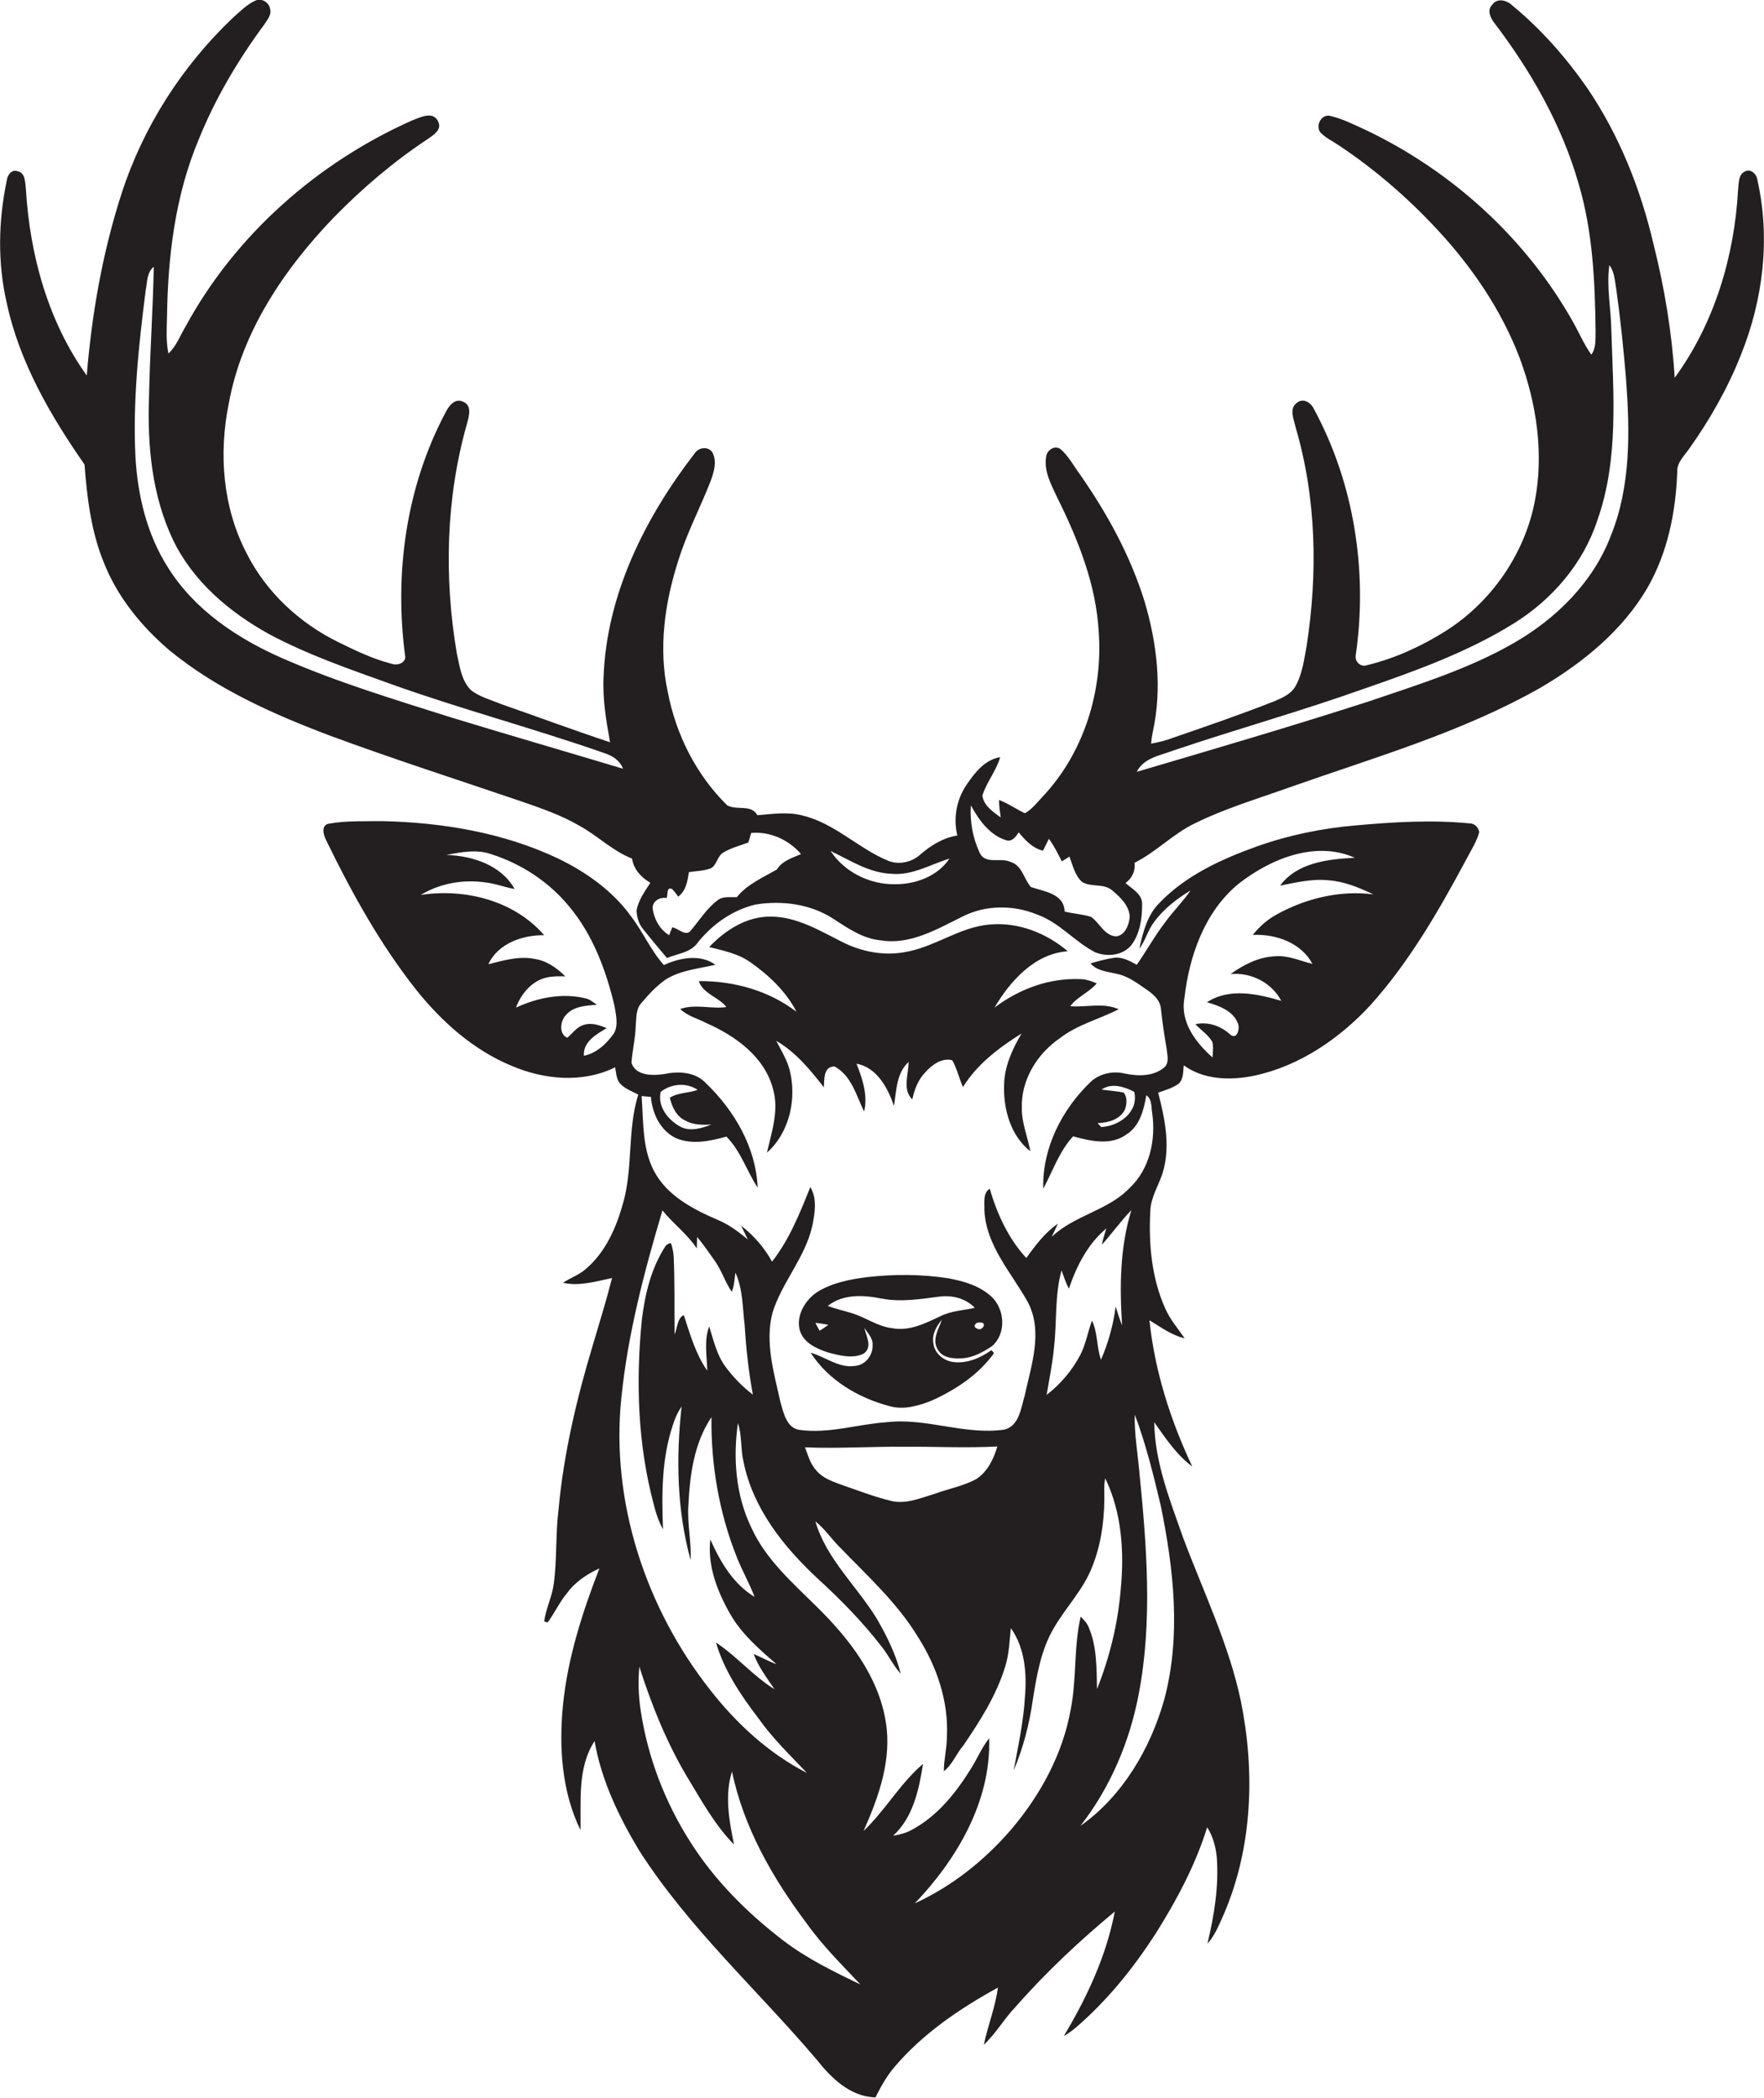 <?xml version="1.0" encoding="utf-8"?>
<!-- Generator: Adobe Illustrator 19.2.0, SVG Export Plug-In . SVG Version: 6.00 Build 0)  -->
<svg version="1.1" id="Layer_1" xmlns="http://www.w3.org/2000/svg" xmlns:xlink="http://www.w3.org/1999/xlink" x="0px" y="0px"
	 viewBox="0 0 626.3 744.7" enable-background="new 0 0 626.3 744.7" xml:space="preserve">
<g>
	<path fill="#231F20" d="M624,64.1c-0.2-2.3-2.5-4.5-4.7-3.1c-2.2,1.2-1.9,4.2-2.2,6.3c-1.3,23.7-8.4,47.5-22.5,66.8
		c-1-16-3.6-31.8-7.5-47.3c-4.6-19.8-12.3-39.1-23.8-55.9c-7.5-10.7-16.2-20.6-26.3-28.9c-1.9-1.9-5.4-2.9-7.2-0.3
		C528,3.5,529,6,530.3,7.8c13.2,17.3,24.2,36.5,30.2,57.5c5,16.9,5.8,34.6,6,52.1c-0.1,2.9,0.3,6-1.5,8.5c-2.6-3.6-4.3-7.7-6.5-11.6
		c-16.7-29.7-43-53.6-73.7-68.2c-4-1.8-8-3.9-12.3-4.9c-3.2-1-5.5,3.2-3.8,5.7c1.8,2,4.3,3.1,6.5,4.6c12.8,8.5,24.5,18.6,35,29.9
		c12.4,13.3,22.9,28.7,29.4,45.8c6,16.2,8.6,33.9,5.3,50.9c-3.7,18.8-15.5,35.7-31.6,45.9c-8.6,5.4-17.9,9.7-27.8,12.1
		c-2.5,1-4.7-1.4-4.1-3.8c4.2-29.6-0.6-60.7-14.9-87.1c-1-2.2-3.7-4-5.9-2.3c-3.1,2-1.2,6-0.6,8.8c7.4,25.1,7.9,51.9,3.9,77.7
		c-0.9,4.8-1.5,9.9-4,14.3c-1.6,2.8-4.8,4.1-7.6,5.3c-11.7,4.6-23.6,8.7-35.5,12.8c-2.6,1-5.3,1.7-8.1,2.2c0.1-1.4,0.3-2.8,0.6-4.2
		c3.4-15.4,1.5-31.5-3-46.5c-5-16.1-13.2-31-22.8-44.8c-2.3-3.1-4.1-6.6-7-9.1c-2.2-1.5-4.9,0.5-5.1,2.9c-0.8,5.1,1.9,9.9,4,14.4
		c7.4,14.9,13.8,30.9,14.7,47.7c1.5,21-5.3,42.9-19.9,58.4c-2,2.1-3.8,4.5-6.3,5.9c-3.1-1.4-5.9-3.5-9.2-4.7c0,2.1,0.3,4.1,0.6,6.2
		c-2.7-2-6.1-4.2-6.5-7.8c1.5-4.8,4.9-8.7,6.3-13.6c-5.5,0.9-9.1,5.6-12,9.9c-3.5,5.2-4.7,11.8-3.2,17.9c-5,0.8-9.4,3.5-13.2,6.8
		c-3,2.7-7.5,3.7-11.3,2.2c-10.7-4.4-19.1-13.4-30.5-16.1c-5.3-1.4-10.7-0.5-16-0.1c-2.2-4-7.2-1.6-10.7-3.5
		c-11-10.8-18.2-25.1-21.1-40.2c-3.4-15.5-1.1-31.7,3.7-46.6c3-9.8,7.8-18.8,11.5-28.3c1.2-3.3,2.4-7.2,0.5-10.4
		c-1.6-2.1-4.9-1.5-6.2,0.6c-17.6,22.8-31.2,50-32.3,79.2c-0.4,7.9,0.9,15.6,2.3,23.3c-13-4.3-25.9-9.1-38.8-13.6
		c-3.6-1.5-7.6-2.5-10.7-5c-3.3-3.4-3.9-8.4-4.9-12.9c-4.6-27-3.9-55.2,3.6-81.6c0.7-2.6,1.9-6.5-1.4-7.8c-3-1.4-5.2,1.7-6.3,4
		c-14,26.4-18.2,57.3-14.2,86.7c-0.2,2.4-3.2,3-5,2.3c-6.6-1.7-12.8-4.7-18.9-7.7c-13.8-6.8-25.6-17.8-32.5-31.6
		c-8.4-16.2-9.9-35.2-6.3-52.9c4.6-25.6,19.7-47.9,37.4-66.3c10.1-10.3,21.1-19.7,33.2-27.7c2-1.4,5.2-3.3,3.8-6.2
		c-1.8-4-6.5-1.5-9.4-0.4C112.6,57.8,83.6,83.4,66,115.7c-2,3.3-3.3,7.1-6.2,9.8c-0.9-4.3-0.6-8.8-0.5-13.2
		c0.3-21.3,2.9-43,11.3-62.9c5.9-14.6,14-28.2,23.3-40.8c1-1.6,2.6-3.3,2-5.4c-0.3-2.3-3-4-5.2-3c-3.1,1.4-5.5,3.9-8,6.1
		c-18,17.1-31.8,38.6-39.5,62.3c-6.8,21-10.6,42.8-12.4,64.7C17.1,114.2,10.6,90.6,9.2,67.2c-0.3-2.3-0.1-5.8-2.9-6.4
		c-2.2-0.8-3.7,1.4-3.9,3.3c-3,14.3-3.3,29.2,0,43.5c4.5,21,15.5,39.9,27.6,57.3c0.9,11.6,2.3,23.5,6.7,34.4
		c4.8,12.4,13.4,23,23.5,31.6c16.7,13.7,36.7,22.6,56.8,30.2c22.7,8.4,45.8,15.8,68.7,23.6c6.9,2.4,13.8,4.8,20.1,8.5
		c6.4,3.5,11.7,8.9,18.6,11.6c0.6,3.9,3.3,6.7,6.5,8.6c-2,3.1-4.3,6.2-4.9,9.9c0.1,2.3,0.8,4.7,2.3,6.5c2.8,3.5,5.6,6.9,8.5,10.3
		c3.8-1.6,8.6-1.9,11.1-5.7c5.2-6.4,12.3-11.4,20.4-13.3c9.4-1.5,19.5-0.2,27.6,5.1c5.1,3.3,10.4,7,16.6,7.6
		c10.5,1.8,20.1-3.9,29.2-8.4c8.2-4.2,18.2-4.2,26.6-0.7c7.9,2.8,13.3,9.7,20.6,13.4c4.3,1.7,9.8,1.1,12.8-2.6c3-4,3.8-9.3,3.8-14.2
		c0.3-3.8-3.5-5.7-5.9-7.8c2.3-1.7,3.6-4.3,3.2-7.2c7.8-3.9,13.8-10.4,21.6-14.1c10.6-5.2,22-8.6,33.2-12.6
		c30.3-10.7,61.5-19.6,89.6-35.6c14.9-8.8,28.9-20.2,37.7-35.3c7.2-12.5,10.1-27,10.6-41.3c-0.1-3.2,2.4-5.5,4.1-7.9
		c7.4-10.4,13.8-21.6,18.5-33.5C626,106.4,628.6,84.7,624,64.1z M160.2,254.7c-20.2-6.4-40.5-12.5-59.9-21
		c-16-7-31.3-17.2-40.7-32.3c-7.4-11.6-10.7-25.4-11.5-39c-1-19.7,1.1-39.5,3.6-59.1c0.6-2.9,0.3-6.5,2.9-8.6
		c-0.3,15.5-1.4,31-1.7,46.6c-0.6,17.1,1.1,34.7,8.5,50.3c7.1,14.8,20.1,25.8,34.3,33.6c13.7,7.3,28.5,12.4,43,17.6
		c25.1,9,50.9,15.8,76,24.6c2.8,0.9,5.4,2.6,6.5,5.5C200.9,266.8,180.5,260.9,160.2,254.7z M275.8,308.7c-4.9,2.8-10.5,5.2-14.2,9.8
		c-2.3,0.1-4.8-0.4-6.7,1c-3.9,2.9-6.5,7.1-9.6,10.8c-1.8,2.4-4.5-0.8-6.6-1.1c-0.3,0.7-0.9,2.1-1.1,2.8c-3.4-2-5.4-5.8-5.9-9.6
		c0-2.6,2.6-4,5-3.6c0.5-1.1-0.2-4.1,1.9-3.2c0.8,0.8,1.5,1.7,2.2,2.7c2.8-2.1,3.3-5.5,3.8-8.7c2.7-0.4,5.4-0.4,7.9-1.4
		c2.1-1.3,2.2-4.4,4.4-5.6c2.7-1.6,5.8-2.4,8.8-3.5c0.3-1.1,0.7-2.2,1-3.4c6.7-0.6,13.3,2.4,17.7,7.5
		C281.2,304.6,277.7,305.6,275.8,308.7z M317.6,313.9c-8.8,0.1-17.8-4.3-22.7-11.8c6.9,3.3,13.7,7.8,21.6,8.1
		c7.3,0.7,13.8-3.3,20.6-5.4C332.9,311.1,325,314,317.6,313.9z M401.1,325.4c-0.2,2.8-1.5,6.4-4.6,7c-4.3,0-6-4.7-9.1-6.9
		c-3.1-1-6.3-1.1-9.4-1.9c-0.2-6.4-7.3-7.1-12-8.7c-2.5-2.9-3.1-7.7-7.2-8.9c-3.5-1.7-8.8,1-10.9-3.1c-2.5-5.3-3.6-11.2-3.2-17
		c2.9,5.3,6.8,10.8,12.9,12.5c2,0.3,3.1-1.5,4.1-2.9c2.3,2.8,4.9,5.6,8.6,6.5c0.7-1.4,1.4-2.8,2.1-4.2c1.9,2.5,3.2,5.3,4.6,8
		c0.9-0.6,1.8-1.1,2.7-1.7c1.2,3.1,1.9,6.7,4.5,9c3.3,2,7.7,0.4,10.7,3C397.7,318.5,400.9,321.4,401.1,325.4z M571.8,190.5
		c-6.3,16.3-19.3,29.1-34.2,37.7c-16.1,9.3-34,14.8-51.6,20.8c-27.3,8.8-54.9,16.9-82.4,25c2.5-5,8.4-5.8,13.1-7.6
		c22.5-7.6,45.5-14,67.9-22c18.2-6.3,36.5-12.9,52.9-23.1c13.5-8.4,24.6-21.2,29.6-36.5c7.7-21.6,5.7-45,5-67.5
		c-0.1-7.7-1.8-15.5-0.7-23.2c1.8,2.4,1.9,5.4,2.4,8.2c1.5,10.6,2.6,21.3,3.5,32C578.7,153.1,579.1,172.7,571.8,190.5z"/>
	<path fill="#231F20" d="M521.7,292.3c-13.3-1.3-26.7-0.5-40.1,0.7c-12.1,1-24.2,3.5-35.7,7.6c-12.4,4.5-24.9,10.2-34.2,19.9
		c-4.4,4.3-5.9,10.5-7.2,16.3c2.2-2.9,3-6.5,5.2-9.4c3.4-4.7,8.1-8.3,13-11.3c-2.7,4-6.2,7.4-9,11.3c-3.7,4.8-6.6,10.1-10.1,15.1
		c-2.4-1.3-5-2.8-7.9-2.5c-2.9,0.4-5.7,1.2-8.5,2c2.2,2.7,6,2.9,9.2,3.7c4.2,0.8,7.6,3.5,11.1,5.9c2.3,1.6,4.5,3.7,4.7,6.7
		c0.5,4.7,1.2,9.3,2,14c0.2,2.2,1.1,5-0.9,6.7c-3.9,3.2-9.3,3.1-14,2.1c-4.2-1-8.9,0-12.1,3c-10.2,9.8-17.2,23.5-16.8,37.9
		c3.4-6.3,5.7-13.3,10.6-18.6c6.2,1.7,13.4,3.4,19-0.7c4.7-3,6.1-8.7,7-13.9c2.1,1.5,1.7,4.3,2.1,6.5c1.3,9.4-0.9,19.7-8,26.4
		c-7.7,8.1-19.7,9.7-27.7,17.4c0.7-1.6,1.5-3.1,2.2-4.7c-4.6,3.2-8,7.7-11.2,12.2c-6.4-6.9-10.4-15.7-13-24.6
		c-2.5,1.5-1.8,5-1.9,7.5c0.5,12.7,9.7,22.4,15.5,32.9c5.4,10.5,1.1,22.4-1.2,33.1c-1.3,4.3-1.9,10.6-7.1,12
		c-14.1,2.1-27.9-4.3-42-2.6c-10.3,0.7-20.5,4.2-31,2.7c-4.5-0.8-5.5-6.1-6.6-9.8c-2.3-10.4-5.6-21.3-2.8-31.9
		c3.4-10.8,11.6-19.5,14.1-30.7c0.9-4.5,1.8-9.6-0.7-13.8c-3.7,9.2-7.4,18.6-13.6,26.5c-2.7-5-6.5-9.3-11-12.8
		c0.8,1.6,1.6,3.2,2.4,4.9c-3.3-2.7-6.7-5.3-10.6-6.9c-8.8-3.8-18.1-8.6-22.7-17.4c-4.3-8.2-3.7-17.7-4.4-26.6
		c1.1,0.1,2.2,0.2,3.3,0.3c0.5,5.9,3.3,11.9,8.8,14.6c5.7,2.5,12.2,1.1,18-0.5c5.1,5.1,7.2,12.2,11.1,18.1
		c-0.6-14.3-8.3-27.4-18.4-37.1c-3.8-4-9.7-4.3-14.8-3.2c-4,0.6-10.1,0.7-11.6-4c0.3-4.4,1.4-8.7,1.5-13.1c0.3-2.8,0-5.9,2-8.1
		c2.6-3.1,5.4-6.1,8.7-8.4c5.3-3.3,11.6-3.8,17.6-5.2c-5.3-3.9-12.7-2.5-18.3,0.1c-4.7-5.3-7.5-11.9-11.8-17.5
		c-6.5-8.9-15.8-15.5-25.7-20.3c-19.4-9.2-41-12.8-62.4-13.3c-6.3,0.1-12.7-0.2-19,0.9c-2.9,0.5-2,4-1,5.9c9,18.5,19.1,36.8,31.9,53
		c9.1,11.4,20.4,21.5,34,27.1c11.5,4.9,25.2,6.2,36.7,0.5c0.4,2,0.4,4.4,1.9,5.9c1.7,1.8,4.1,2.6,6.3,3.8c-3.9,12.5-1.8,26-5.4,38.6
		c-2.4,8.6-6.2,17.3-13.1,23.2c-2.4,2.2-5.6,3.2-8.2,5c5.8,1.3,11.7-0.5,17.4-1.7c-2,7.9-4.4,15.6-6.7,23.4
		c-5.8,19.2-10.5,38.9-12.3,58.9c-1.1,8.7-0.5,17.6-1.7,26.3c-0.6,4.6-2.8,8.8-3.4,13.3l1.2,0.4c2.5-3.3,4.2-7.2,6.9-10.4
		c2.9-4,7.1-6.8,11.5-8.8c-6,15.5-11.2,31.6-12.9,48.3c-1.5,15-0.5,30.9,6.2,44.6c0.2-10.6-1.1-22.3,5-31.6
		c2.4,13.9,8.6,26.8,15.8,38.8c17.6,27.5,42,49.5,63,74.2c5.2,6.6,11.9,13.2,20.9,13.5c1.9-3.7,3.9-7.4,6.6-10.6
		c10.1-12,23.3-20.9,36.9-28.4c-0.9,7-3.6,13.5-5,20.3c4.4-4.1,7.3-9.4,11.5-13.7c10.7-12.2,22.6-23.3,35-33.6
		c-3,15.8-9.9,30.5-18.1,44.2c1.6-0.9,3.1-2,4.5-3.2c11-9.5,20.1-20.8,28-33c7.5-11.9,14.2-24.4,18.4-37.9c2,3.1,3,6.8,3.4,10.5
		c0.8,10.4-0.9,20.7-3.3,30.8c2.8-3.1,4.3-7.1,6-10.9c10-23.5,10.9-50.2,5.9-75c-4.2-20.2-13.3-38.9-20.5-58.1
		c-4.7-13.4-10.1-26.8-10.3-41.1c4,5.6,7.9,11.6,13.5,15.7c-7.7-16.3-13.3-33.8-15.2-51.9c4,2.4,7.8,5.3,12.5,6.4
		c-2.4-3.5-5.2-6.7-6.9-10.6c-4.8-10.7-5.9-22.7-5.3-34.4c0.1-4.8,2.8-9,4.3-13.4c3-9.5,0.9-19.5-1.5-28.8c2.5-0.9,5.1-1.6,7.3-3.2
		c1.8-1.7,1.5-4.3,1.8-6.5c7.1,5.2,16.6,5.4,24.9,3.7c16.1-3.4,30.3-13.1,41.4-25.1c13.9-15.5,24.3-33.6,34.1-51.9
		c1.6-3.1,3.6-6.1,4.5-9.5C524.8,293.5,523.5,292.3,521.7,292.3z M391,400.1c-0.3-0.3-1-1-1.3-1.4c3.7-0.1,7.9-1.2,9.7-4.8
		c0.7-1.9,0.9-4.3-0.4-6c-2.6-0.6-5.3-0.7-7.9-1.1c3.6-2.5,8.1-1,11.6,0.8C404.4,394.8,397.3,399.8,391,400.1z M234.6,387.6
		c3.7-2.9,9.1-3.4,13.1-0.7c-3.2,1.2-6.9,0.9-9.9,2.8c0.8,3.2,2.3,6.6,5.5,8.1c2.8,1.6,6.2,1.6,9.3,1.4c-3.4,1.3-7.1,2.5-10.6,1
		C237.4,397.9,233.3,392.9,234.6,387.6z M218,366.8c-2.6,3.7-6.2,7.1-10.7,8c-0.3-5,4.4-7.6,8.1-9.8c-2.6-1.1-5.5-2.1-8.3-1.1
		c-2.4,0.7-3.8,3-5.7,4.5c-3-1.3-2.5-5.8-0.6-7.9c2.7-3.3,7.2-3.5,11.1-3.8c-1.3-0.9-2.5-2-4.1-2.3c-8.3-2-17-0.2-24.6,3.3
		c1.8-4.9,5.7-9.6,11-10.7c2.1-0.5,4.3-0.4,6.5-0.4c-3-3-6.7-5.6-11-6.2c-5.5-1.1-11,0.6-16.3,1.9c3.4-7.4,12.2-10.4,19.8-10.3
		c-10.6-12.3-28.1-16.7-43.8-14.3c6.9-4.2,15.3-5.6,23.2-4.4c3.4,0.4,6.7,1.7,10.1,2.3c-4.7-8.5-15-11.8-24.2-12.1
		c5.3-1,10.9-2.1,16.1-0.2c10.6,3.4,20.3,9.8,27.4,18.4c8.5,10.1,13.2,22.8,16.2,35.5C218.7,360.4,219.6,363.9,218,366.8z
		 M374.2,478.5c1.1-9.2,0.2-18.5,2.7-27.5c0.8,2.2,1.5,4.4,2.6,6.5c2.7-8,6.7-15.9,13.3-21.4c-0.6,1.9-1.2,3.8-1.6,5.8
		c3.6-4,6.7-8.4,10.5-12.3c-4.1,13.2-4.2,27.2-3.3,40.9c-0.9-2.2-1.6-4.4-2.3-6.7c-0.8,6.5-2.6,12.9-5.2,18.9
		c-1.6-4.5-1.1-9.5-3.2-13.9c-1.5,4.1-2.2,8.5-4.2,12.3c-2.9,5.5-7,10.3-11.9,14.1C372.5,489.7,373.7,484.1,374.2,478.5z
		 M320.6,513.6c11.2-0.1,22.4,0.5,33.5-0.1c-1.3,4.5-3.6,9.2-7.7,11.7c-4.6,2.4-9.9,3.4-14.8,5.2c-4.8,1.4-9.8,3.6-14.9,2.5
		c-6.3-1.5-12.4-3.9-18.5-6c-3-1.1-6.2-2.3-8.3-4.8c-2.2-2.3-3-5.5-4.1-8.3C297.4,514.3,309,513.5,320.6,513.6z M220.6,496.3
		c2.3-22.7,8.1-44.8,14.6-66.6c3.8,4.7,8.8,8.4,12.2,13.5c0-1,0.1-3.1,0.1-4.1c2.3,2.8,4.4,5.8,6.5,8.8c2.3,3.4,3.5,7.3,5.8,10.7
		c0.9-2.2,1-4.5,1.3-6.8c2.7,5.8,2.5,12.4,3.3,18.7c0.5,8.3,1.4,16.5,2.9,24.6c-3.8-2.9-7.2-6.4-10-10.3c-2.9-4.1-4-9.2-5.5-13.9
		c-1.9,5-0.8,10.5-0.7,15.7c-4.1-5.9-6.1-12.9-8.3-19.7c-2.3,0.8-2.3,4.7-3.3,6.8c-0.1-9.1,0.1-18.2-0.3-27.4c-0.1-1.7-0.4-3.4-1-5
		c-1.1,0.2-1.8,0.7-2.3,1.7c-4.8,7.6-6.9,16.5-8,25.4c-2.2,22-1.5,44.5,4.3,66c0.7,2.9,1.7,5.8,3.2,8.5c-0.5-12.5-0.5-25.3,3.6-37.3
		c0.7-2.3,1.7-4.4,3-6.3c-2,18.2-1.7,36.8,3.2,54.5c0.3-6.4-1.2-12.8-0.8-19.2c0.5-10.9,2-22.3,8.2-31.5c-0.2,16.9,2.7,33.9,9,49.7
		c1.9,4.8,4.5,9.3,6.3,14.1c-7.6-4.6-12.2-12.5-15.7-20.4c-1.1,9.3,2.5,18.5,7,26.4c4.1,7.2,10.4,12.6,16.5,17.9
		c-2.8-1-5.4-2.5-8.1-3.6c1.7,4.6,4.7,8.5,7.4,12.5c-7.6-4.7-13.4-11.7-20.8-16.6c2.9,9.9,8.8,18.7,15,26.8
		c5,7.1,11.3,13.2,17.3,19.5c-13.5-6.9-25-17.5-34.3-29.4C229.3,571,216.8,533.2,220.6,496.3z M278.1,688.9
		c-12.8-9.8-24.4-21.4-33-35c-9-14.1-15.1-30-17.6-46.5c-0.8-5.2-1-10.4-0.5-15.7c4.5,14.1,10.1,27.9,17.8,40.5
		c4.7,7.8,9.3,16,15.8,22.6c-1.7-8.4-3.4-17.5-0.7-25.9c4.1,19.8,14.4,37.8,26.5,53.9c5.6,7.9,12.5,14.7,19.1,21.7
		C295.9,699.9,286.5,695.3,278.1,688.9z M358.9,649.6c-9.4,10.9-21,20.1-34.1,26.1c15-15.7,27.1-36.3,26.4-58.6
		c-2.6,3.2-4.1,7-6.3,10.5c-5.3,8.6-11.9,17-21,21.9c-2.1,1.2-4.4,1.8-6.8,2.2c7.1-6.5,9.2-16.4,10.6-25.5
		c-8.1,6.9-13.4,16.5-21.1,23.8c5.4-12.1,10.1-25.3,7.9-38.7c-2.6-16.3-13.2-29.8-24.6-41c-8.6-8.5-18-16.7-23.1-27.9
		c-5.6-11.5-6.6-24.7-4.8-37.2c1.5,4.5,0.9,9.3,2,13.8c3.3,16.4,14.1,30,26.1,41.2c8.2,7.5,16,15.4,22.8,24.2
		c2.5,3.1,4.2,6.8,6.9,9.8c-1.7-6.9-4.9-13.3-8.4-19.4c-7.1-11.7-18-21.3-21.9-34.7c3.3,2.6,5.6,6.1,8.5,9
		c9.8,10.2,20.5,19.8,27.9,32c6.7,10.5,10.9,22.8,10.3,35.3c0,4.2-1.1,8.2-1.1,12.4c3.1-2.4,4.4-6.2,6.9-9.1
		c6-8.8,11.8-17.9,14.9-28.1c1.4-4.4,1.5-9,2-13.6c5,7,5.7,16.1,5,24.4c-0.5,8.8-2.4,17.4-4,26.1c3.4-8,5.6-16.5,6.8-25.1
		c1.4-8.7,2.9-17.8,7.5-25.5c4.2-7.3,10.4-13.5,13.5-21.5c3.1-7.6,4.3-15.9,4.4-24.1c0-2.5-0.2-5,0.3-7.5
		c5.9,12.1,6.8,26.2,5.5,39.5c-1,12.1-3.9,24-8.4,35.3c-0.2-7.4,0-15.1-3-22c-0.6-1.5-1.8-2.6-2.8-3.7c-2.5,10.7-1.4,21.9-3.5,32.7
		C377.4,622.6,369.4,637.3,358.9,649.6z M412.1,534.4c4.6,22.5,7.3,46.2,1.3,68.8c-4.9,17.5-14.8,34.4-29.8,45
		c10.6-13.6,17.5-29.9,20.7-46.8c5-26.1,2.8-52.9,0.2-79.1c-0.6-6.7-1.8-13.4-1.6-20.1C406.8,512.5,409.5,523.5,412.1,534.4z
		 M453,324.8c-3.2,1.8-5.9,4.2-8.2,7.1c8.2-0.4,17.2,2.8,21.2,10.3c-4.5-1.1-8.8-3.2-13.5-2.7c-5.8,0.3-11,3-15.6,6.3
		c7.2-0.7,14.6,3,18,9.5c-8.5-2.5-18.4-4.7-26.4,0.5c4.2,1.2,9.3,3,11,7.5c0.8,1.7-0.2,6-2.7,4c-3.3-3.1-7.9-4.7-12.4-3.7
		c2,2.1,4.5,3.7,6,6.2c0.5,1.8,0.2,3.7,0.1,5.6c-5.9-5.2-11.5-12.5-10-20.9c1.7-15.1,7.2-30.9,19.3-40.8
		c11.3-8.8,27.2-15.4,41.2-9.2c-9.4,0.5-20.5,1.7-26.5,9.9c5.6-1.1,11.3-2.5,17.1-1.9c5.7,0.4,10.9,2.6,16,5
		C475.7,316,463.5,318.9,453,324.8z"/>
	<path fill="#231F20" d="M379.1,337.7c-7.5-6.4-17.5-10.4-27.5-9.5c-11,0.8-20,8.3-30.9,9.9c-7.3,1.2-14.8-0.3-21.3-3.5
		c-8.2-4.1-16.4-9.2-25.8-9.2c-8.5-0.1-16.1,4.8-21.8,10.8c5,1.3,10.3,2.3,14.6,5.4c6.6,4.6,12.7,10.4,16.4,17.6
		c-9.9-7.6-22.4-11-34.7-10.9c1.6,4.6,7,5.6,9.8,9.2c-5.4,0.8-11-1.2-16.4,0.7c2.6,2.5,6.2,3.4,9.3,5c10.2,4.5,20.6,11.9,23.6,23.2
		c2.3,7.6-0.4,15.4-2.1,22.8c8.1-7.2,10.7-19.3,8-29.6c-1-3.6-3-6.8-4.7-10.1c6.9,4,12.1,10.3,16.9,16.5c0.2-2.8-0.2-7.4,3.8-7.4
		c6,3.2,7.7,10.3,10.5,16c1.4-5.8-0.6-11.6-2.7-17c7.3,1.4,11.1,8.6,13.3,15c0.9-5.4,0.8-11.6,5.2-15.6c0,4.4-2.3,9.8,1.3,13.3
		c0.8-3.6,2.1-7.1,4.7-9.7c2.3-2.6,5.9-5.2,9.5-4.2c1.7,3,2.4,6.4,3.8,9.5c5-8.1,12.8-14,20.8-19c-3.3,5.6-6.1,11.7-6.2,18.3
		c-0.3,8.5,2.3,18,9.3,23.5c-0.9-5.1-3.1-10.1-3-15.4c-0.3-10,5.5-19.3,13.6-24.8c6.2-4.8,13.9-6.7,20.8-10.2
		c-5.5-2.5-11.5-0.6-17.2-1.1c2.5-3.4,6.7-4.9,9.4-8.1c-1.9-0.8-3.8-1.5-5.8-1.5c-11-0.5-21.8,3.5-30.5,10.1
		C358.7,348.2,367.4,338.5,379.1,337.7z"/>
	<path fill="#231F20" d="M332.9,479c1.6,3.1,5.6,3.4,8.7,3.2c3.9-0.2,7.4-2.2,10.6-4.3c5.2-4.5,4.6-13.2-0.3-17.7
		c-4.2-3.8-9.8-5.4-15.2-6.4c-9.6-1.5-19.4-1.5-29-0.4c-6.1,0.8-12.3,2-17.6,5.3c-4.3,2.9-7.6,8.4-6.1,13.7c1.4,4.4,6,6.4,9.9,7.7
		c4.1,1.1,8.9,2.4,12.8,0.4c3.2-2.4,0.8-6.1,0.2-9.1c1.2,1.9,3.1,3.7,2.9,6.1c0.2,3.5-2.5,7.1-6.2,7.4c-5.7,0.9-10.5-3.2-15.8-4.7
		c6.3,9.8,17,16.1,28.1,19c4.9,1.4,10.1-0.1,14.7-1.9c8.5-3.8,16.8-9.2,22.3-16.9c-0.2-0.3-0.6-0.8-0.9-1.1
		c-3.9,2.8-8.8,4.9-13.7,4.2c-3.4-0.5-6.5-3.1-6.9-6.6c-0.6-3.2,1.1-6.1,3-8.4C333.3,471.8,330.8,475.5,332.9,479z M347.9,469.5
		c2.9-0.2,0.8,3.4-1.1,2.1C345.1,470.9,346.6,469.2,347.9,469.5z M291,472.4c-0.5-0.9-1-1.8-1.5-2.8c1.5,0.2,3.1,0.4,4.6,0.7
		C293.1,471,292.1,471.8,291,472.4z M333.8,467.3c-5.3,2.5-11,5.4-17.1,4.2c-5.1-0.6-9.3-3.8-14.2-5.3c-2.8-0.9-5.8-1.5-8.6-2.6
		c5.4-4.3,12.7-3.9,19.1-2.6c6.8,1.3,13.8,0.2,20.5-0.7c4.5-0.6,9.4,0.6,12.6,4C342.1,465.2,337.7,465.3,333.8,467.3z"/>
</g>
</svg>
